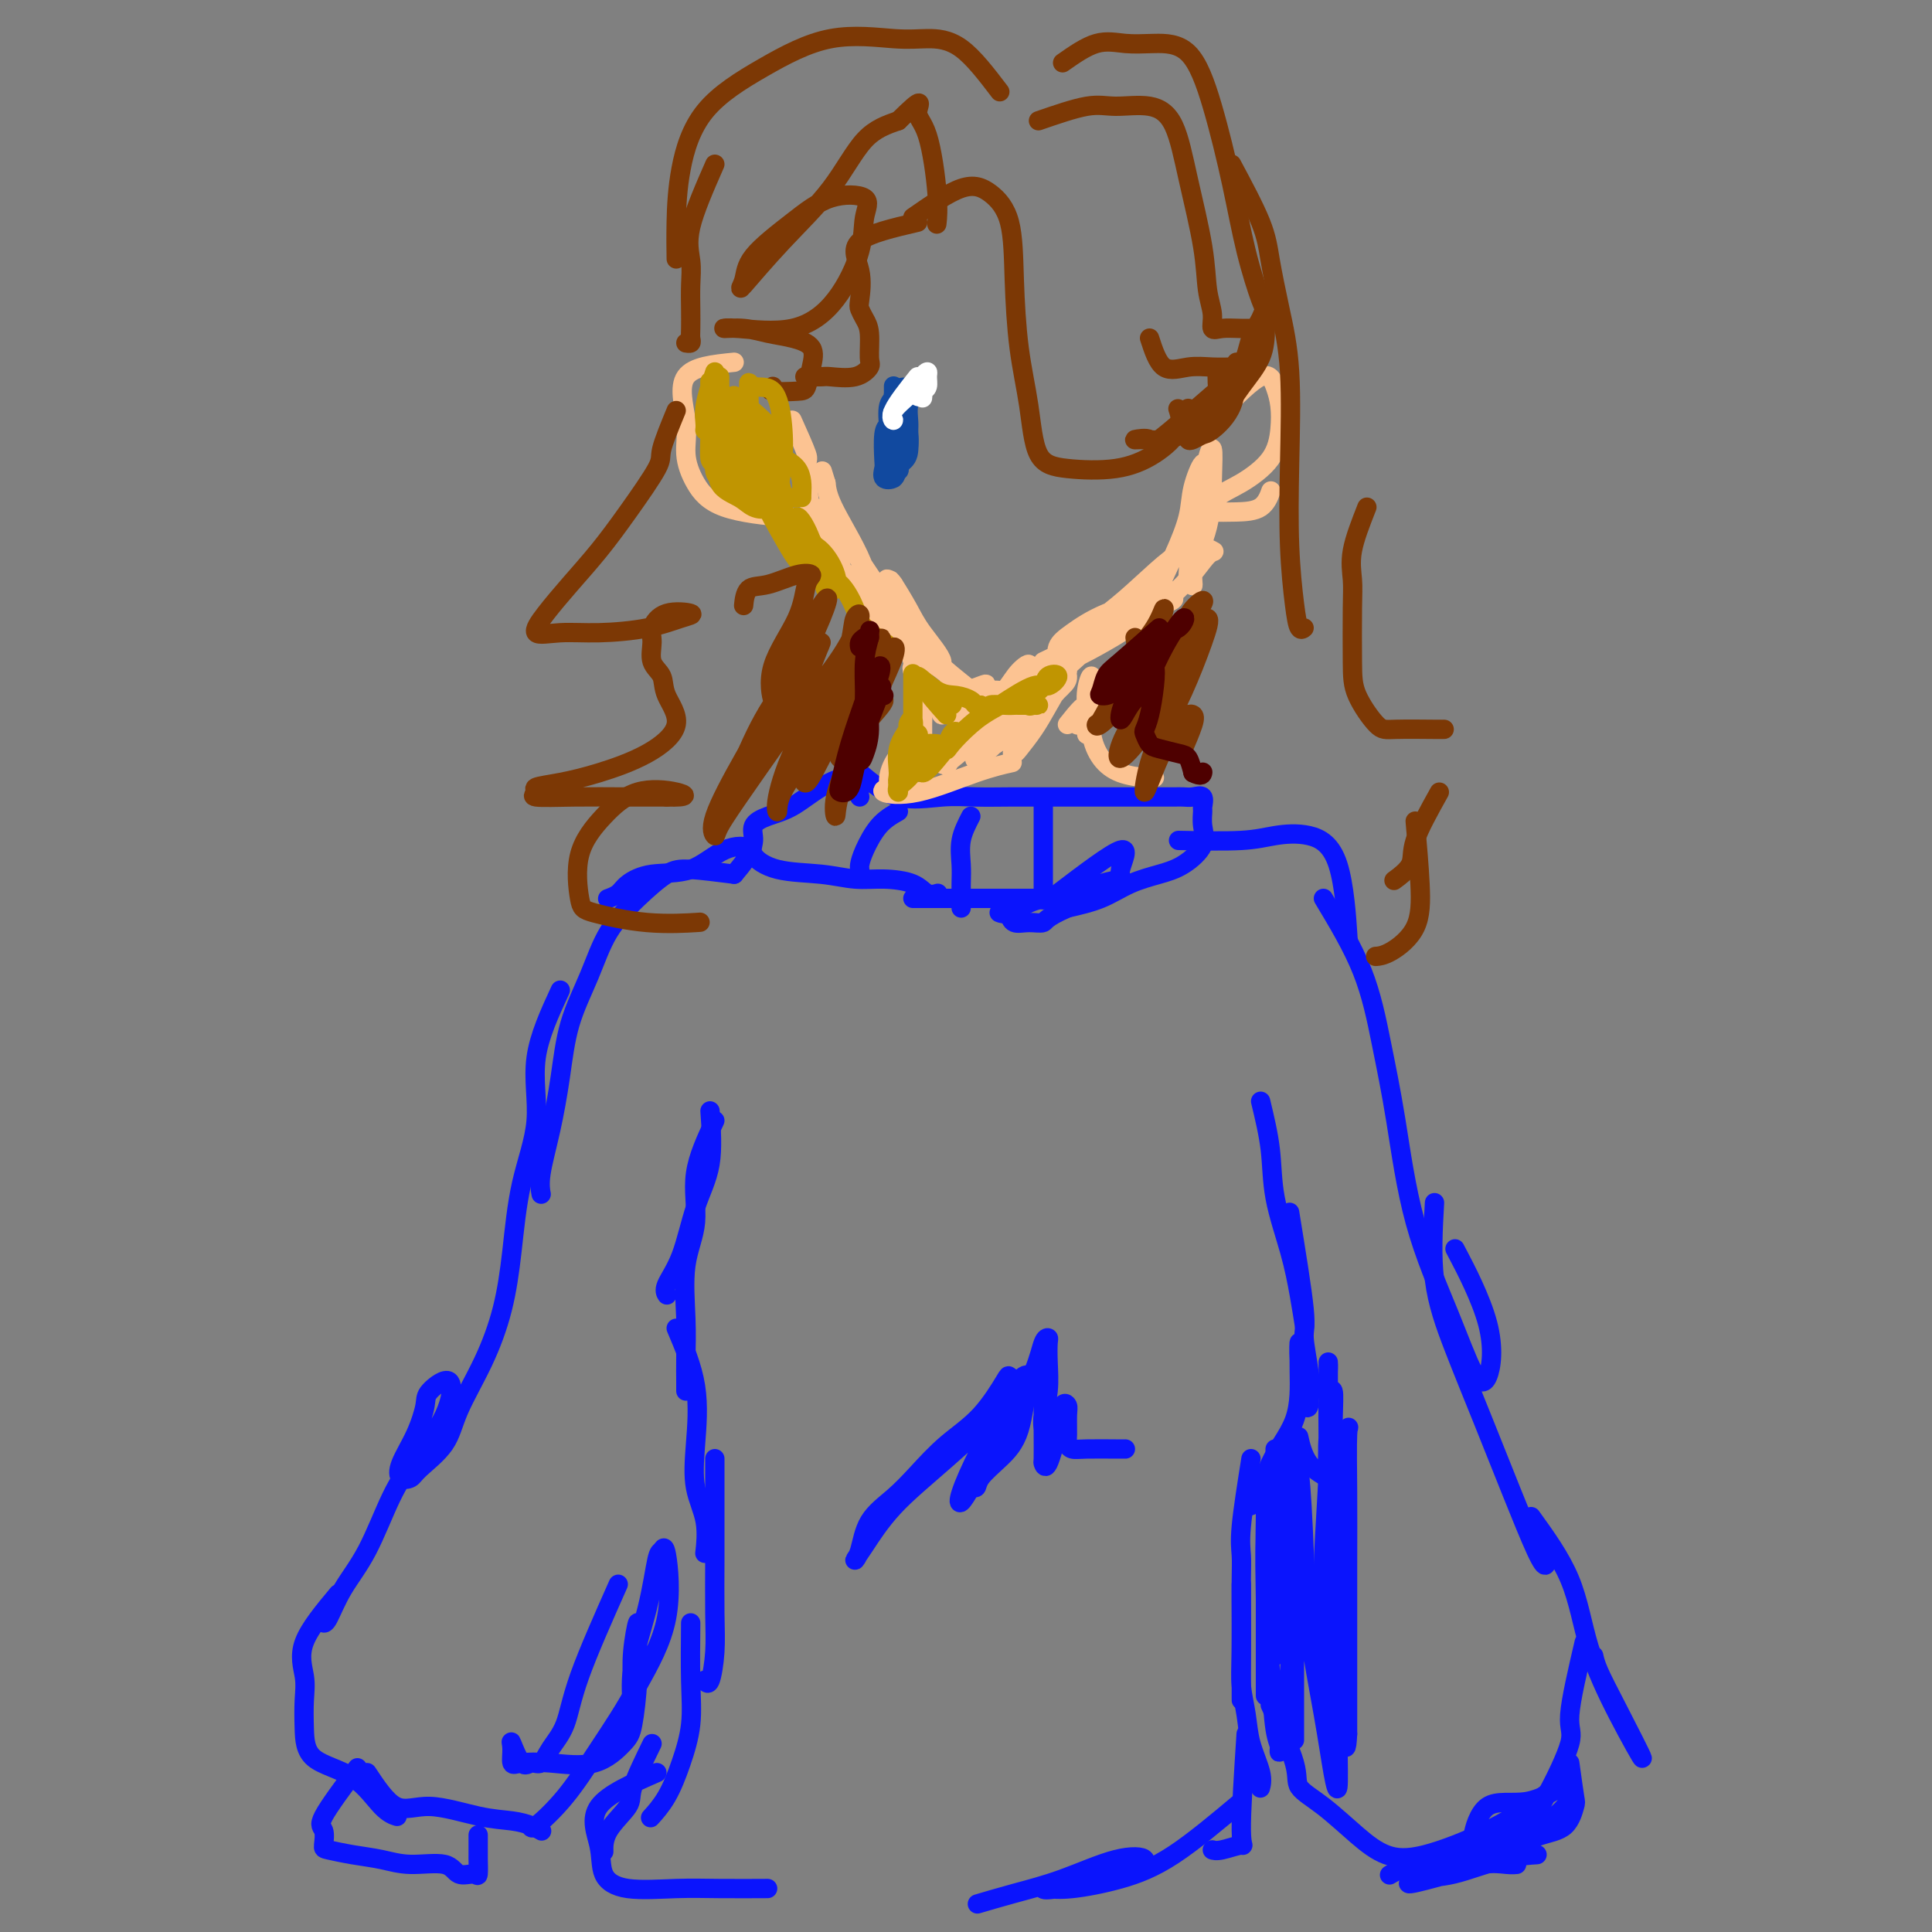 <svg viewBox='0 0 400 400' version='1.1' xmlns='http://www.w3.org/2000/svg' xmlns:xlink='http://www.w3.org/1999/xlink'><rect x="0" y="0" width="400" height="400" fill="#808080" stroke="none"/><g fill='none' stroke='rgb(10,20,253)' stroke-width='4' stroke-linecap='round' stroke-linejoin='round'><path d='M178,165c-0.314,-1.809 -0.628,-3.618 -2,-4c-1.372,-0.382 -3.803,0.663 -6,2c-2.197,1.337 -4.161,2.965 -6,4c-1.839,1.035 -3.553,1.475 -5,2c-1.447,0.525 -2.626,1.134 -3,2c-0.374,0.866 0.058,1.987 0,3c-0.058,1.013 -0.605,1.917 0,3c0.605,1.083 2.360,2.344 5,3c2.640,0.656 6.163,0.705 9,1c2.837,0.295 4.988,0.836 7,1c2.012,0.164 3.884,-0.047 6,0c2.116,0.047 4.474,0.353 6,1c1.526,0.647 2.218,1.636 3,2c0.782,0.364 1.652,0.104 2,0c0.348,-0.104 0.174,-0.052 0,0'/><path d='M178,160c2.528,2.113 5.056,4.226 8,5c2.944,0.774 6.305,0.207 9,0c2.695,-0.207 4.726,-0.056 7,0c2.274,0.056 4.793,0.015 7,0c2.207,-0.015 4.103,-0.004 6,0c1.897,0.004 3.795,0.001 5,0c1.205,-0.001 1.718,-0.000 3,0c1.282,0.000 3.334,0.000 5,0c1.666,-0.000 2.946,-0.000 4,0c1.054,0.000 1.882,0.001 3,0c1.118,-0.001 2.528,-0.002 4,0c1.472,0.002 3.007,0.008 4,0c0.993,-0.008 1.443,-0.029 2,0c0.557,0.029 1.220,0.107 2,0c0.780,-0.107 1.676,-0.399 2,0c0.324,0.399 0.075,1.490 0,2c-0.075,0.510 0.022,0.440 0,1c-0.022,0.560 -0.164,1.749 0,3c0.164,1.251 0.633,2.566 0,4c-0.633,1.434 -2.369,2.989 -4,4c-1.631,1.011 -3.159,1.477 -5,2c-1.841,0.523 -3.996,1.102 -6,2c-2.004,0.898 -3.858,2.114 -6,3c-2.142,0.886 -4.571,1.443 -7,2'/><path d='M221,188c-4.708,2.078 -4.477,2.774 -5,3c-0.523,0.226 -1.800,-0.017 -3,0c-1.200,0.017 -2.322,0.293 -3,0c-0.678,-0.293 -0.913,-1.156 -1,-2c-0.087,-0.844 -0.025,-1.670 0,-2c0.025,-0.330 0.012,-0.165 0,0'/><path d='M186,168c-1.381,0.787 -2.762,1.574 -4,3c-1.238,1.426 -2.332,3.493 -3,5c-0.668,1.507 -0.911,2.456 -1,3c-0.089,0.544 -0.024,0.685 0,1c0.024,0.315 0.007,0.804 0,1c-0.007,0.196 -0.003,0.098 0,0'/><path d='M201,169c-0.845,1.638 -1.691,3.276 -2,5c-0.309,1.724 -0.083,3.534 0,5c0.083,1.466 0.022,2.589 0,4c-0.022,1.411 -0.006,3.111 0,4c0.006,0.889 0.002,0.968 0,1c-0.002,0.032 -0.001,0.016 0,0'/><path d='M216,167c0.000,3.418 0.000,6.836 0,9c0.000,2.164 0.000,3.075 0,4c-0.000,0.925 0.000,1.864 0,3c0.000,1.136 0.000,2.467 0,3c0.000,0.533 0.000,0.266 0,0'/><path d='M219,185c5.522,-4.201 11.045,-8.401 13,-9c1.955,-0.599 0.344,2.404 0,4c-0.344,1.596 0.579,1.786 0,2c-0.579,0.214 -2.660,0.451 -4,1c-1.340,0.549 -1.937,1.408 -3,2c-1.063,0.592 -2.590,0.915 -4,1c-1.410,0.085 -2.704,-0.068 -4,0c-1.296,0.068 -2.595,0.359 -4,1c-1.405,0.641 -2.917,1.634 -4,2c-1.083,0.366 -1.738,0.105 -2,0c-0.262,-0.105 -0.131,-0.052 0,0'/><path d='M189,186c2.087,0.000 4.174,0.000 7,0c2.826,0.000 6.390,0.000 9,0c2.610,0.000 4.267,0.000 6,0c1.733,0.000 3.544,0.000 5,0c1.456,0.000 2.559,0.000 3,0c0.441,0.000 0.221,0.000 0,0'/><path d='M152,181c1.677,-1.997 3.354,-3.993 3,-5c-0.354,-1.007 -2.738,-1.023 -5,0c-2.262,1.023 -4.403,3.087 -7,4c-2.597,0.913 -5.649,0.676 -8,1c-2.351,0.324 -4.001,1.211 -5,2c-0.999,0.789 -1.346,1.482 -2,2c-0.654,0.518 -1.615,0.862 -2,1c-0.385,0.138 -0.192,0.069 0,0'/><path d='M152,181c-3.378,-0.426 -6.755,-0.852 -9,-1c-2.245,-0.148 -3.357,-0.018 -5,1c-1.643,1.018 -3.816,2.925 -6,5c-2.184,2.075 -4.381,4.319 -6,7c-1.619,2.681 -2.662,5.798 -4,9c-1.338,3.202 -2.971,6.487 -4,10c-1.029,3.513 -1.452,7.253 -2,11c-0.548,3.747 -1.219,7.499 -2,11c-0.781,3.501 -1.672,6.750 -2,9c-0.328,2.250 -0.094,3.500 0,4c0.094,0.500 0.047,0.250 0,0'/><path d='M116,205c-2.191,4.747 -4.382,9.493 -5,14c-0.618,4.507 0.335,8.774 0,13c-0.335,4.226 -1.960,8.411 -3,13c-1.040,4.589 -1.497,9.584 -2,14c-0.503,4.416 -1.052,8.254 -2,12c-0.948,3.746 -2.294,7.399 -4,11c-1.706,3.601 -3.770,7.149 -5,10c-1.230,2.851 -1.624,5.006 -3,7c-1.376,1.994 -3.732,3.827 -5,5c-1.268,1.173 -1.446,1.685 -2,2c-0.554,0.315 -1.483,0.434 -2,0c-0.517,-0.434 -0.621,-1.421 0,-3c0.621,-1.579 1.968,-3.749 3,-6c1.032,-2.251 1.750,-4.582 2,-6c0.250,-1.418 0.031,-1.922 1,-3c0.969,-1.078 3.124,-2.731 4,-2c0.876,0.731 0.471,3.845 -1,7c-1.471,3.155 -4.008,6.352 -6,9c-1.992,2.648 -3.437,4.748 -5,8c-1.563,3.252 -3.242,7.656 -5,11c-1.758,3.344 -3.595,5.628 -5,8c-1.405,2.372 -2.378,4.831 -3,6c-0.622,1.169 -0.892,1.048 -1,1c-0.108,-0.048 -0.054,-0.024 0,0'/><path d='M70,330c-2.958,3.548 -5.916,7.097 -7,10c-1.084,2.903 -0.294,5.162 0,7c0.294,1.838 0.091,3.255 0,5c-0.091,1.745 -0.069,3.816 0,6c0.069,2.184 0.187,4.480 2,6c1.813,1.520 5.321,2.263 8,4c2.679,1.737 4.529,4.468 6,6c1.471,1.532 2.563,1.866 3,2c0.437,0.134 0.218,0.067 0,0'/><path d='M76,367c1.997,3.013 3.995,6.025 6,7c2.005,0.975 4.019,-0.089 7,0c2.981,0.089 6.929,1.330 10,2c3.071,0.670 5.267,0.767 7,1c1.733,0.233 3.005,0.601 4,1c0.995,0.399 1.713,0.828 2,1c0.287,0.172 0.144,0.086 0,0'/><path d='M74,366c-2.959,3.971 -5.917,7.943 -7,10c-1.083,2.057 -0.290,2.200 0,3c0.290,0.800 0.076,2.257 0,3c-0.076,0.743 -0.014,0.771 1,1c1.014,0.229 2.980,0.657 5,1c2.020,0.343 4.093,0.599 6,1c1.907,0.401 3.650,0.948 6,1c2.350,0.052 5.309,-0.390 7,0c1.691,0.390 2.113,1.611 3,2c0.887,0.389 2.238,-0.056 3,0c0.762,0.056 0.936,0.613 1,0c0.064,-0.613 0.017,-2.396 0,-3c-0.017,-0.604 -0.005,-0.029 0,-1c0.005,-0.971 0.001,-3.490 0,-4c-0.001,-0.510 -0.000,0.987 0,2c0.000,1.013 0.000,1.542 0,2c-0.000,0.458 -0.000,0.845 0,1c0.000,0.155 0.000,0.077 0,0'/><path d='M147,230c0.273,3.889 0.546,7.778 0,11c-0.546,3.222 -1.912,5.778 -3,9c-1.088,3.222 -1.900,7.111 -3,10c-1.100,2.889 -2.488,4.778 -3,6c-0.512,1.222 -0.146,1.778 0,2c0.146,0.222 0.073,0.111 0,0'/><path d='M148,232c-1.751,3.715 -3.503,7.430 -4,11c-0.497,3.570 0.259,6.994 0,10c-0.259,3.006 -1.534,5.594 -2,9c-0.466,3.406 -0.125,7.631 0,11c0.125,3.369 0.034,5.882 0,8c-0.034,2.118 -0.009,3.839 0,5c0.009,1.161 0.003,1.760 0,2c-0.003,0.240 -0.001,0.120 0,0'/><path d='M140,275c1.674,3.942 3.349,7.884 4,12c0.651,4.116 0.279,8.407 0,12c-0.279,3.593 -0.467,6.489 0,9c0.467,2.511 1.587,4.638 2,7c0.413,2.362 0.118,4.961 0,6c-0.118,1.039 -0.059,0.520 0,0'/><path d='M148,302c0.000,4.839 0.001,9.677 0,12c-0.001,2.323 -0.003,2.130 0,3c0.003,0.870 0.011,2.804 0,6c-0.011,3.196 -0.042,7.655 0,11c0.042,3.345 0.155,5.577 0,8c-0.155,2.423 -0.580,5.037 -1,6c-0.420,0.963 -0.834,0.275 -1,0c-0.166,-0.275 -0.083,-0.138 0,0'/><path d='M143,336c-0.043,4.247 -0.085,8.494 0,12c0.085,3.506 0.299,6.271 0,9c-0.299,2.729 -1.111,5.422 -2,8c-0.889,2.578 -1.855,5.040 -3,7c-1.145,1.960 -2.470,3.417 -3,4c-0.530,0.583 -0.265,0.291 0,0'/><path d='M135,361c-1.691,3.470 -3.381,6.941 -4,9c-0.619,2.059 -0.166,2.707 -1,4c-0.834,1.293 -2.955,3.233 -4,5c-1.045,1.767 -1.013,3.362 -1,4c0.013,0.638 0.006,0.319 0,0'/><path d='M136,367c-5.064,2.210 -10.128,4.420 -12,7c-1.872,2.580 -0.551,5.528 0,8c0.551,2.472 0.331,4.466 1,6c0.669,1.534 2.226,2.607 5,3c2.774,0.393 6.764,0.105 10,0c3.236,-0.105 5.717,-0.028 9,0c3.283,0.028 7.366,0.008 9,0c1.634,-0.008 0.817,-0.004 0,0'/><path d='M261,228c0.809,3.368 1.618,6.735 2,10c0.382,3.265 0.337,6.427 1,10c0.663,3.573 2.033,7.556 3,11c0.967,3.444 1.529,6.350 2,9c0.471,2.650 0.849,5.043 1,6c0.151,0.957 0.076,0.479 0,0'/><path d='M267,251c1.299,7.959 2.597,15.919 3,20c0.403,4.081 -0.091,4.284 0,6c0.091,1.716 0.767,4.946 1,7c0.233,2.054 0.024,2.931 0,4c-0.024,1.069 0.137,2.329 0,3c-0.137,0.671 -0.572,0.753 -1,-1c-0.428,-1.753 -0.850,-5.339 -1,-8c-0.150,-2.661 -0.027,-4.395 0,-4c0.027,0.395 -0.042,2.919 0,6c0.042,3.081 0.196,6.721 -1,10c-1.196,3.279 -3.743,6.199 -5,9c-1.257,2.801 -1.223,5.485 -2,7c-0.777,1.515 -2.365,1.861 -3,2c-0.635,0.139 -0.318,0.069 0,0'/><path d='M259,302c-0.845,5.331 -1.691,10.662 -2,14c-0.309,3.338 -0.083,4.684 0,6c0.083,1.316 0.022,2.604 0,5c-0.022,2.396 -0.006,5.902 0,9c0.006,3.098 0.002,5.789 0,9c-0.002,3.211 -0.000,6.941 0,7c0.000,0.059 0.000,-3.555 0,-5c-0.000,-1.445 -0.000,-0.723 0,0'/><path d='M257,328c0.027,5.269 0.053,10.538 0,14c-0.053,3.462 -0.186,5.117 0,7c0.186,1.883 0.691,3.993 1,6c0.309,2.007 0.423,3.909 1,6c0.577,2.091 1.617,4.371 2,6c0.383,1.629 0.109,2.608 0,3c-0.109,0.392 -0.055,0.196 0,0'/><path d='M258,359c-0.528,8.144 -1.056,16.287 -1,20c0.056,3.713 0.695,2.995 0,3c-0.695,0.005 -2.726,0.732 -4,1c-1.274,0.268 -1.793,0.077 -2,0c-0.207,-0.077 -0.104,-0.038 0,0'/><path d='M257,373c-4.936,4.143 -9.873,8.286 -14,11c-4.127,2.714 -7.446,3.997 -11,5c-3.554,1.003 -7.344,1.724 -10,2c-2.656,0.276 -4.179,0.106 -5,0c-0.821,-0.106 -0.941,-0.147 -1,0c-0.059,0.147 -0.055,0.483 3,0c3.055,-0.483 9.163,-1.784 13,-3c3.837,-1.216 5.402,-2.347 5,-3c-0.402,-0.653 -2.771,-0.830 -6,0c-3.229,0.830 -7.319,2.666 -11,4c-3.681,1.334 -6.953,2.167 -10,3c-3.047,0.833 -5.871,1.667 -7,2c-1.129,0.333 -0.565,0.167 0,0'/><path d='M244,174c4.870,0.094 9.739,0.189 13,0c3.261,-0.189 4.912,-0.661 7,-1c2.088,-0.339 4.611,-0.544 7,0c2.389,0.544 4.643,1.839 6,6c1.357,4.161 1.816,11.189 2,14c0.184,2.811 0.092,1.406 0,0'/><path d='M274,186c2.999,4.991 5.999,9.981 8,15c2.001,5.019 3.004,10.066 4,15c0.996,4.934 1.986,9.757 3,16c1.014,6.243 2.053,13.908 4,21c1.947,7.092 4.801,13.611 7,19c2.199,5.389 3.744,9.648 5,12c1.256,2.352 2.223,2.795 3,1c0.777,-1.795 1.363,-5.829 0,-11c-1.363,-5.171 -4.675,-11.477 -6,-14c-1.325,-2.523 -0.662,-1.261 0,0'/><path d='M297,249c-0.310,5.534 -0.620,11.068 0,16c0.620,4.932 2.170,9.261 4,14c1.830,4.739 3.940,9.889 6,15c2.060,5.111 4.068,10.182 6,15c1.932,4.818 3.786,9.384 5,12c1.214,2.616 1.788,3.281 2,3c0.212,-0.281 0.060,-1.509 0,-2c-0.060,-0.491 -0.030,-0.246 0,0'/><path d='M317,314c3.061,4.243 6.122,8.486 8,13c1.878,4.514 2.574,9.299 4,14c1.426,4.701 3.584,9.319 6,14c2.416,4.681 5.092,9.426 5,9c-0.092,-0.426 -2.953,-6.021 -5,-10c-2.047,-3.979 -3.282,-6.340 -4,-8c-0.718,-1.660 -0.919,-2.617 -1,-3c-0.081,-0.383 -0.040,-0.191 0,0'/><path d='M328,340c-1.385,5.938 -2.770,11.877 -3,15c-0.230,3.123 0.693,3.431 0,6c-0.693,2.569 -3.004,7.398 -5,11c-1.996,3.602 -3.678,5.977 -6,7c-2.322,1.023 -5.283,0.694 -7,1c-1.717,0.306 -2.189,1.246 -2,0c0.189,-1.246 1.040,-4.680 3,-6c1.960,-1.320 5.027,-0.527 8,-1c2.973,-0.473 5.850,-2.212 7,-3c1.150,-0.788 0.574,-0.624 1,0c0.426,0.624 1.854,1.709 0,4c-1.854,2.291 -6.992,5.789 -13,8c-6.008,2.211 -12.887,3.134 -17,4c-4.113,0.866 -5.461,1.676 -6,2c-0.539,0.324 -0.270,0.162 0,0'/><path d='M263,353c2.105,4.586 4.210,9.173 5,12c0.790,2.827 0.266,3.896 1,5c0.734,1.104 2.727,2.243 5,4c2.273,1.757 4.826,4.131 7,6c2.174,1.869 3.970,3.234 6,4c2.030,0.766 4.295,0.934 8,0c3.705,-0.934 8.849,-2.968 13,-5c4.151,-2.032 7.309,-4.060 10,-6c2.691,-1.940 4.917,-3.792 6,-5c1.083,-1.208 1.024,-1.774 1,-2c-0.024,-0.226 -0.012,-0.113 0,0'/><path d='M325,365c0.393,2.841 0.787,5.682 1,7c0.213,1.318 0.246,1.112 0,2c-0.246,0.888 -0.770,2.869 -2,4c-1.230,1.131 -3.166,1.413 -5,2c-1.834,0.587 -3.565,1.478 -5,2c-1.435,0.522 -2.572,0.676 -3,1c-0.428,0.324 -0.147,0.820 0,1c0.147,0.180 0.159,0.045 1,0c0.841,-0.045 2.511,0.001 4,0c1.489,-0.001 2.796,-0.048 2,0c-0.796,0.048 -3.694,0.190 -7,1c-3.306,0.810 -7.020,2.289 -10,3c-2.980,0.711 -5.225,0.653 -7,1c-1.775,0.347 -3.078,1.099 -2,1c1.078,-0.099 4.539,-1.050 8,-2'/><path d='M300,388c2.242,-0.608 4.848,-1.627 7,-2c2.152,-0.373 3.848,-0.100 5,0c1.152,0.100 1.758,0.029 2,0c0.242,-0.029 0.121,-0.014 0,0'/><path d='M264,300c0.001,3.312 0.001,6.623 0,10c-0.001,3.377 -0.004,6.819 0,10c0.004,3.181 0.015,6.101 0,9c-0.015,2.899 -0.057,5.778 0,8c0.057,2.222 0.211,3.786 0,5c-0.211,1.214 -0.789,2.078 -1,0c-0.211,-2.078 -0.056,-7.098 0,-12c0.056,-4.902 0.011,-9.686 0,-14c-0.011,-4.314 0.011,-8.157 0,-10c-0.011,-1.843 -0.056,-1.685 0,-2c0.056,-0.315 0.211,-1.102 0,1c-0.211,2.102 -0.789,7.092 -1,12c-0.211,4.908 -0.057,9.736 0,14c0.057,4.264 0.015,7.966 0,11c-0.015,3.034 -0.004,5.399 0,7c0.004,1.601 0.001,2.437 0,2c-0.001,-0.437 -0.000,-2.148 0,-6c0.000,-3.852 -0.001,-9.845 0,-15c0.001,-5.155 0.003,-9.473 0,-13c-0.003,-3.527 -0.012,-6.263 0,-7c0.012,-0.737 0.046,0.526 0,4c-0.046,3.474 -0.172,9.159 0,15c0.172,5.841 0.642,11.838 1,17c0.358,5.162 0.604,9.488 1,12c0.396,2.512 0.941,3.209 1,4c0.059,0.791 -0.369,1.674 0,-1c0.369,-2.674 1.534,-8.907 2,-15c0.466,-6.093 0.233,-12.047 0,-18'/><path d='M267,328c0.249,-8.196 -0.130,-11.688 0,-16c0.130,-4.312 0.767,-9.446 1,-12c0.233,-2.554 0.062,-2.527 0,-2c-0.062,0.527 -0.017,1.556 0,5c0.017,3.444 0.004,9.303 0,15c-0.004,5.697 -0.001,11.230 0,17c0.001,5.770 0.000,11.775 0,16c-0.000,4.225 -0.000,6.668 0,8c0.000,1.332 0.000,1.552 0,1c-0.000,-0.552 -0.001,-1.876 0,-6c0.001,-4.124 0.003,-11.048 0,-17c-0.003,-5.952 -0.011,-10.934 0,-16c0.011,-5.066 0.043,-10.217 0,-13c-0.043,-2.783 -0.160,-3.197 0,-4c0.160,-0.803 0.596,-1.993 1,1c0.404,2.993 0.778,10.171 1,16c0.222,5.829 0.294,10.311 1,16c0.706,5.689 2.045,12.586 3,18c0.955,5.414 1.524,9.345 2,12c0.476,2.655 0.857,4.032 1,3c0.143,-1.032 0.046,-4.475 0,-10c-0.046,-5.525 -0.040,-13.132 0,-21c0.040,-7.868 0.116,-15.997 0,-23c-0.116,-7.003 -0.423,-12.878 0,-16c0.423,-3.122 1.578,-3.489 2,-4c0.422,-0.511 0.113,-1.165 0,1c-0.113,2.165 -0.030,7.149 0,12c0.030,4.851 0.008,9.568 0,15c-0.008,5.432 -0.002,11.578 0,17c0.002,5.422 0.001,10.121 0,13c-0.001,2.879 -0.000,3.940 0,5'/><path d='M279,359c-0.388,8.064 -1.358,-3.276 -2,-11c-0.642,-7.724 -0.957,-11.832 -1,-18c-0.043,-6.168 0.186,-14.396 0,-21c-0.186,-6.604 -0.786,-11.584 -1,-11c-0.214,0.584 -0.043,6.732 0,13c0.043,6.268 -0.042,12.655 0,18c0.042,5.345 0.211,9.647 0,14c-0.211,4.353 -0.804,8.758 -1,9c-0.196,0.242 0.004,-3.680 0,-9c-0.004,-5.320 -0.211,-12.038 0,-19c0.211,-6.962 0.841,-14.167 1,-20c0.159,-5.833 -0.154,-10.295 0,-13c0.154,-2.705 0.773,-3.653 1,-3c0.227,0.653 0.061,2.908 0,6c-0.061,3.092 -0.016,7.022 0,12c0.016,4.978 0.004,11.003 0,16c-0.004,4.997 -0.001,8.964 0,11c0.001,2.036 0.000,2.139 0,2c-0.000,-0.139 -0.000,-0.522 0,-4c0.000,-3.478 0.000,-10.053 0,-16c-0.000,-5.947 -0.000,-11.267 0,-16c0.000,-4.733 0.000,-8.880 0,-9c-0.000,-0.120 -0.000,3.785 0,8c0.000,4.215 0.000,8.738 0,13c-0.000,4.262 -0.000,8.263 0,12c0.000,3.737 0.000,7.211 0,6c-0.000,-1.211 -0.000,-7.105 0,-13'/><path d='M276,316c0.061,-4.542 0.212,-9.397 0,-14c-0.212,-4.603 -0.789,-8.955 -1,-12c-0.211,-3.045 -0.056,-4.785 0,-6c0.056,-1.215 0.014,-1.906 0,-2c-0.014,-0.094 -0.000,0.407 0,2c0.000,1.593 -0.013,4.277 0,7c0.013,2.723 0.052,5.485 0,8c-0.052,2.515 -0.196,4.782 0,6c0.196,1.218 0.733,1.388 0,1c-0.733,-0.388 -2.736,-1.335 -4,-3c-1.264,-1.665 -1.790,-4.047 -2,-5c-0.210,-0.953 -0.105,-0.476 0,0'/><path d='M128,328c-3.120,7.025 -6.239,14.049 -8,19c-1.761,4.951 -2.162,7.828 -3,10c-0.838,2.172 -2.113,3.638 -3,5c-0.887,1.362 -1.386,2.618 -2,3c-0.614,0.382 -1.342,-0.111 -2,0c-0.658,0.111 -1.245,0.825 -2,0c-0.755,-0.825 -1.680,-3.189 -2,-4c-0.320,-0.811 -0.037,-0.070 0,1c0.037,1.070 -0.173,2.470 0,3c0.173,0.530 0.729,0.191 2,0c1.271,-0.191 3.259,-0.232 6,0c2.741,0.232 6.237,0.738 9,0c2.763,-0.738 4.794,-2.721 6,-4c1.206,-1.279 1.587,-1.853 2,-4c0.413,-2.147 0.857,-5.869 1,-9c0.143,-3.131 -0.013,-5.673 0,-8c0.013,-2.327 0.197,-4.438 0,-4c-0.197,0.438 -0.775,3.424 -1,6c-0.225,2.576 -0.096,4.742 0,7c0.096,2.258 0.158,4.607 0,4c-0.158,-0.607 -0.537,-4.169 0,-8c0.537,-3.831 1.991,-7.931 3,-12c1.009,-4.069 1.574,-8.107 2,-10c0.426,-1.893 0.712,-1.641 1,-2c0.288,-0.359 0.578,-1.327 1,1c0.422,2.327 0.978,7.951 0,13c-0.978,5.049 -3.489,9.525 -6,14'/><path d='M132,349c-2.409,4.601 -5.430,9.103 -8,13c-2.570,3.897 -4.689,7.189 -7,10c-2.311,2.811 -4.815,5.141 -6,6c-1.185,0.859 -1.053,0.245 -1,0c0.053,-0.245 0.026,-0.123 0,0'/><path d='M216,287c-1.132,-0.865 -2.263,-1.730 -3,0c-0.737,1.730 -1.078,6.055 -2,9c-0.922,2.945 -2.423,4.510 -4,6c-1.577,1.490 -3.230,2.904 -4,4c-0.770,1.096 -0.656,1.875 -1,2c-0.344,0.125 -1.144,-0.402 0,-3c1.144,-2.598 4.232,-7.265 6,-11c1.768,-3.735 2.214,-6.537 3,-8c0.786,-1.463 1.910,-1.588 2,-1c0.090,0.588 -0.856,1.889 -4,5c-3.144,3.111 -8.486,8.032 -13,12c-4.514,3.968 -8.201,6.982 -11,10c-2.799,3.018 -4.711,6.041 -6,8c-1.289,1.959 -1.957,2.855 -2,3c-0.043,0.145 0.537,-0.459 1,-2c0.463,-1.541 0.807,-4.019 2,-6c1.193,-1.981 3.234,-3.467 5,-5c1.766,-1.533 3.256,-3.115 5,-5c1.744,-1.885 3.740,-4.073 6,-6c2.260,-1.927 4.783,-3.594 7,-6c2.217,-2.406 4.128,-5.553 5,-7c0.872,-1.447 0.705,-1.195 1,-1c0.295,0.195 1.051,0.331 0,3c-1.051,2.669 -3.911,7.870 -6,12c-2.089,4.130 -3.409,7.189 -4,9c-0.591,1.811 -0.455,2.375 0,2c0.455,-0.375 1.227,-1.687 2,-3'/><path d='M201,308c0.167,1.321 4.083,-6.377 7,-12c2.917,-5.623 4.834,-9.171 6,-12c1.166,-2.829 1.581,-4.940 2,-6c0.419,-1.060 0.840,-1.070 1,-1c0.160,0.070 0.057,0.221 0,1c-0.057,0.779 -0.068,2.186 0,4c0.068,1.814 0.214,4.036 0,6c-0.214,1.964 -0.789,3.671 -1,5c-0.211,1.329 -0.056,2.280 0,3c0.056,0.720 0.015,1.209 0,1c-0.015,-0.209 -0.004,-1.118 0,-3c0.004,-1.882 0.001,-4.739 0,-6c-0.001,-1.261 -0.001,-0.928 0,-1c0.001,-0.072 0.002,-0.549 0,1c-0.002,1.549 -0.008,5.126 0,8c0.008,2.874 0.029,5.046 0,6c-0.029,0.954 -0.109,0.689 0,1c0.109,0.311 0.407,1.198 1,0c0.593,-1.198 1.479,-4.479 2,-7c0.521,-2.521 0.675,-4.280 1,-5c0.325,-0.720 0.821,-0.399 1,0c0.179,0.399 0.040,0.878 0,2c-0.040,1.122 0.020,2.889 0,4c-0.020,1.111 -0.121,1.566 0,2c0.121,0.434 0.463,0.848 1,1c0.537,0.152 1.268,0.041 3,0c1.732,-0.041 4.466,-0.011 6,0c1.534,0.011 1.867,0.003 2,0c0.133,-0.003 0.067,-0.002 0,0'/></g>
<g fill='none' stroke='rgb(252,195,146)' stroke-width='4' stroke-linecap='round' stroke-linejoin='round'><path d='M190,148c0.423,-1.697 0.845,-3.394 1,-3c0.155,0.394 0.041,2.878 0,5c-0.041,2.122 -0.011,3.883 0,5c0.011,1.117 0.003,1.592 0,2c-0.003,0.408 -0.001,0.749 0,1c0.001,0.251 0.000,0.411 0,-1c-0.000,-1.411 0.000,-4.392 0,-7c-0.000,-2.608 -0.000,-4.843 0,-7c0.000,-2.157 0.001,-4.235 0,-4c-0.001,0.235 -0.004,2.784 0,5c0.004,2.216 0.015,4.098 0,6c-0.015,1.902 -0.057,3.824 0,5c0.057,1.176 0.211,1.606 0,2c-0.211,0.394 -0.789,0.751 -1,1c-0.211,0.249 -0.056,0.391 0,-1c0.056,-1.391 0.012,-4.316 0,-6c-0.012,-1.684 0.007,-2.126 0,-3c-0.007,-0.874 -0.040,-2.179 0,-2c0.040,0.179 0.154,1.844 0,4c-0.154,2.156 -0.577,4.805 -1,7c-0.423,2.195 -0.845,3.937 -1,5c-0.155,1.063 -0.044,1.447 0,1c0.044,-0.447 0.022,-1.723 0,-3'/><path d='M188,160c-0.301,2.283 0.447,-2.510 0,-4c-0.447,-1.490 -2.090,0.322 -3,2c-0.910,1.678 -1.089,3.221 -1,4c0.089,0.779 0.445,0.793 0,1c-0.445,0.207 -1.691,0.605 -1,1c0.691,0.395 3.319,0.786 7,0c3.681,-0.786 8.414,-2.750 12,-4c3.586,-1.250 6.025,-1.786 7,-2c0.975,-0.214 0.488,-0.107 0,0'/><path d='M221,150c1.691,-2.128 3.382,-4.256 4,-4c0.618,0.256 0.165,2.894 0,4c-0.165,1.106 -0.040,0.678 0,1c0.040,0.322 -0.003,1.394 0,1c0.003,-0.394 0.053,-2.254 0,-4c-0.053,-1.746 -0.210,-3.379 0,-5c0.210,-1.621 0.788,-3.229 1,-3c0.212,0.229 0.057,2.294 0,4c-0.057,1.706 -0.015,3.054 0,4c0.015,0.946 0.004,1.491 0,2c-0.004,0.509 -0.001,0.983 0,1c0.001,0.017 0.000,-0.424 0,-1c-0.000,-0.576 -0.000,-1.288 0,-2'/><path d='M226,148c-0.076,0.183 -0.265,2.140 0,4c0.265,1.860 0.985,3.623 2,5c1.015,1.377 2.323,2.369 4,3c1.677,0.631 3.721,0.901 5,1c1.279,0.099 1.794,0.028 2,0c0.206,-0.028 0.103,-0.014 0,0'/><path d='M223,150c0.000,0.000 0.100,0.100 0.1,0.1'/><path d='M221,139c-1.436,2.506 -2.871,5.013 -4,7c-1.129,1.987 -1.950,3.456 -3,5c-1.050,1.544 -2.328,3.164 -3,4c-0.672,0.836 -0.738,0.887 -1,1c-0.262,0.113 -0.722,0.290 0,-1c0.722,-1.290 2.624,-4.045 4,-6c1.376,-1.955 2.226,-3.111 3,-4c0.774,-0.889 1.473,-1.511 2,-2c0.527,-0.489 0.883,-0.843 1,-1c0.117,-0.157 -0.005,-0.116 -1,1c-0.995,1.116 -2.861,3.308 -5,5c-2.139,1.692 -4.549,2.883 -6,4c-1.451,1.117 -1.944,2.160 -3,3c-1.056,0.840 -2.675,1.476 -2,1c0.675,-0.476 3.645,-2.064 6,-4c2.355,-1.936 4.096,-4.219 6,-6c1.904,-1.781 3.970,-3.061 5,-4c1.030,-0.939 1.023,-1.538 1,-2c-0.023,-0.462 -0.061,-0.785 -1,0c-0.939,0.785 -2.779,2.680 -5,5c-2.221,2.320 -4.822,5.065 -7,7c-2.178,1.935 -3.933,3.059 -5,4c-1.067,0.941 -1.448,1.697 -1,1c0.448,-0.697 1.724,-2.849 3,-5'/><path d='M205,152c1.216,-1.267 3.255,-2.433 5,-4c1.745,-1.567 3.197,-3.533 4,-5c0.803,-1.467 0.958,-2.435 1,-3c0.042,-0.565 -0.027,-0.729 0,-1c0.027,-0.271 0.151,-0.651 -1,1c-1.151,1.651 -3.577,5.334 -6,8c-2.423,2.666 -4.842,4.316 -7,6c-2.158,1.684 -4.054,3.402 -5,4c-0.946,0.598 -0.942,0.074 -1,0c-0.058,-0.074 -0.176,0.300 1,-1c1.176,-1.300 3.647,-4.275 6,-7c2.353,-2.725 4.587,-5.199 6,-7c1.413,-1.801 2.004,-2.929 3,-4c0.996,-1.071 2.395,-2.085 2,-1c-0.395,1.085 -2.585,4.270 -5,7c-2.415,2.730 -5.054,5.007 -7,7c-1.946,1.993 -3.197,3.704 -4,5c-0.803,1.296 -1.157,2.178 -1,1c0.157,-1.178 0.824,-4.414 2,-7c1.176,-2.586 2.862,-4.520 4,-6c1.138,-1.480 1.727,-2.506 2,-3c0.273,-0.494 0.229,-0.455 -1,0c-1.229,0.455 -3.644,1.326 -5,2c-1.356,0.674 -1.652,1.150 -2,2c-0.348,0.850 -0.748,2.075 -1,2c-0.252,-0.075 -0.358,-1.450 0,-2c0.358,-0.550 1.179,-0.275 2,0'/><path d='M197,146c-0.084,0.437 3.207,-0.471 5,-1c1.793,-0.529 2.089,-0.678 3,-1c0.911,-0.322 2.437,-0.818 2,-1c-0.437,-0.182 -2.837,-0.049 -5,0c-2.163,0.049 -4.090,0.013 -6,0c-1.910,-0.013 -3.804,-0.003 -5,0c-1.196,0.003 -1.694,0.001 -1,0c0.694,-0.001 2.580,0.001 5,0c2.420,-0.001 5.374,-0.004 8,0c2.626,0.004 4.925,0.015 7,0c2.075,-0.015 3.927,-0.056 5,0c1.073,0.056 1.366,0.207 2,0c0.634,-0.207 1.610,-0.774 2,-1c0.390,-0.226 0.195,-0.113 0,0'/><path d='M195,137c-2.756,-3.825 -5.511,-7.651 -7,-9c-1.489,-1.349 -1.711,-0.223 -2,0c-0.289,0.223 -0.643,-0.458 -1,0c-0.357,0.458 -0.716,2.056 1,4c1.716,1.944 5.506,4.233 8,6c2.494,1.767 3.692,3.013 5,4c1.308,0.987 2.726,1.715 2,1c-0.726,-0.715 -3.598,-2.871 -6,-5c-2.402,-2.129 -4.336,-4.230 -6,-6c-1.664,-1.770 -3.059,-3.211 -4,-4c-0.941,-0.789 -1.428,-0.928 -2,-1c-0.572,-0.072 -1.227,-0.077 0,1c1.227,1.077 4.338,3.235 6,5c1.662,1.765 1.874,3.138 3,4c1.126,0.862 3.164,1.212 3,0c-0.164,-1.212 -2.531,-3.987 -4,-6c-1.469,-2.013 -2.039,-3.263 -3,-5c-0.961,-1.737 -2.313,-3.960 -3,-5c-0.687,-1.040 -0.710,-0.897 -1,-1c-0.290,-0.103 -0.847,-0.451 0,1c0.847,1.451 3.099,4.700 4,6c0.901,1.300 0.450,0.650 0,0'/><path d='M185,121c1.684,6.142 3.369,12.284 4,15c0.631,2.716 0.210,2.007 0,2c-0.210,-0.007 -0.209,0.689 0,1c0.209,0.311 0.628,0.238 0,-2c-0.628,-2.238 -2.301,-6.640 -4,-10c-1.699,-3.360 -3.422,-5.678 -5,-8c-1.578,-2.322 -3.011,-4.647 -4,-6c-0.989,-1.353 -1.534,-1.733 -2,-1c-0.466,0.733 -0.853,2.578 0,5c0.853,2.422 2.948,5.421 5,8c2.052,2.579 4.062,4.740 5,6c0.938,1.260 0.803,1.620 1,2c0.197,0.380 0.725,0.778 1,1c0.275,0.222 0.296,0.266 0,-1c-0.296,-1.266 -0.909,-3.842 -2,-6c-1.091,-2.158 -2.659,-3.899 -4,-5c-1.341,-1.101 -2.454,-1.564 -3,-2c-0.546,-0.436 -0.526,-0.845 -1,-1c-0.474,-0.155 -1.443,-0.056 -2,0c-0.557,0.056 -0.701,0.068 0,1c0.701,0.932 2.246,2.784 3,4c0.754,1.216 0.717,1.796 1,2c0.283,0.204 0.885,0.033 1,0c0.115,-0.033 -0.258,0.074 0,-1c0.258,-1.074 1.146,-3.328 0,-7c-1.146,-3.672 -4.328,-8.764 -6,-12c-1.672,-3.236 -1.836,-4.618 -2,-6'/><path d='M171,100c-1.333,-4.333 -0.667,-2.167 0,0'/><path d='M164,87c1.286,2.873 2.572,5.746 3,7c0.428,1.254 -0.003,0.888 0,3c0.003,2.112 0.438,6.701 1,10c0.562,3.299 1.250,5.307 2,8c0.750,2.693 1.562,6.072 2,6c0.438,-0.072 0.503,-3.596 0,-7c-0.503,-3.404 -1.572,-6.687 -2,-8c-0.428,-1.313 -0.214,-0.657 0,0'/><path d='M152,75c-4.236,0.422 -8.472,0.844 -10,3c-1.528,2.156 -0.349,6.046 0,9c0.349,2.954 -0.134,4.974 0,7c0.134,2.026 0.884,4.060 2,6c1.116,1.940 2.598,3.788 6,5c3.402,1.212 8.724,1.788 12,2c3.276,0.212 4.508,0.061 5,0c0.492,-0.061 0.246,-0.030 0,0'/><path d='M216,137c8.143,-3.904 16.285,-7.808 21,-10c4.715,-2.192 6.002,-2.674 6,-3c-0.002,-0.326 -1.293,-0.498 -4,0c-2.707,0.498 -6.831,1.664 -10,3c-3.169,1.336 -5.382,2.840 -7,4c-1.618,1.160 -2.640,1.976 -3,3c-0.360,1.024 -0.059,2.256 0,3c0.059,0.744 -0.124,1.000 2,0c2.124,-1.000 6.556,-3.257 11,-6c4.444,-2.743 8.900,-5.973 12,-9c3.100,-3.027 4.844,-5.853 6,-7c1.156,-1.147 1.724,-0.617 1,-1c-0.724,-0.383 -2.742,-1.681 -6,0c-3.258,1.681 -7.757,6.339 -12,10c-4.243,3.661 -8.229,6.323 -11,9c-2.771,2.677 -4.327,5.367 -5,7c-0.673,1.633 -0.464,2.207 0,2c0.464,-0.207 1.182,-1.195 3,-3c1.818,-1.805 4.736,-4.426 8,-7c3.264,-2.574 6.875,-5.102 9,-7c2.125,-1.898 2.764,-3.165 3,-4c0.236,-0.835 0.067,-1.239 0,-1c-0.067,0.239 -0.034,1.119 0,2'/><path d='M240,122c3.184,-1.900 -0.355,2.348 -2,5c-1.645,2.652 -1.395,3.706 -1,3c0.395,-0.706 0.936,-3.173 2,-6c1.064,-2.827 2.651,-6.016 4,-9c1.349,-2.984 2.460,-5.765 3,-8c0.540,-2.235 0.509,-3.926 1,-6c0.491,-2.074 1.505,-4.533 2,-5c0.495,-0.467 0.472,1.056 0,4c-0.472,2.944 -1.392,7.309 -2,11c-0.608,3.691 -0.902,6.708 -1,8c-0.098,1.292 0.001,0.860 0,1c-0.001,0.140 -0.102,0.853 0,-1c0.102,-1.853 0.406,-6.272 1,-10c0.594,-3.728 1.479,-6.766 2,-9c0.521,-2.234 0.678,-3.662 1,-5c0.322,-1.338 0.809,-2.584 1,-2c0.191,0.584 0.087,2.997 0,6c-0.087,3.003 -0.157,6.595 -1,10c-0.843,3.405 -2.461,6.621 -3,9c-0.539,2.379 -0.001,3.919 0,3c0.001,-0.919 -0.536,-4.298 0,-8c0.536,-3.702 2.144,-7.727 3,-10c0.856,-2.273 0.959,-2.792 1,-3c0.041,-0.208 0.021,-0.104 0,0'/><path d='M253,85c3.070,-3.094 6.140,-6.188 8,-7c1.860,-0.812 2.508,0.657 3,2c0.492,1.343 0.826,2.561 1,4c0.174,1.439 0.188,3.101 0,5c-0.188,1.899 -0.577,4.036 -2,6c-1.423,1.964 -3.880,3.756 -6,5c-2.120,1.244 -3.902,1.941 -5,3c-1.098,1.059 -1.511,2.479 -2,3c-0.489,0.521 -1.056,0.143 -1,0c0.056,-0.143 0.733,-0.049 2,0c1.267,0.049 3.123,0.054 5,0c1.877,-0.054 3.775,-0.169 5,-1c1.225,-0.831 1.779,-2.380 2,-3c0.221,-0.620 0.111,-0.310 0,0'/></g>
<g fill='none' stroke='rgb(124,56,5)' stroke-width='4' stroke-linecap='round' stroke-linejoin='round'><path d='M189,45c3.661,-2.540 7.323,-5.079 10,-6c2.677,-0.921 4.370,-0.222 6,1c1.630,1.222 3.197,2.968 4,6c0.803,3.032 0.842,7.352 1,12c0.158,4.648 0.434,9.626 1,14c0.566,4.374 1.423,8.146 2,12c0.577,3.854 0.874,7.792 2,10c1.126,2.208 3.083,2.686 6,3c2.917,0.314 6.796,0.465 10,0c3.204,-0.465 5.735,-1.547 8,-3c2.265,-1.453 4.264,-3.276 5,-5c0.736,-1.724 0.210,-3.350 0,-4c-0.210,-0.650 -0.105,-0.325 0,0'/><path d='M215,25c3.724,-1.283 7.447,-2.567 10,-3c2.553,-0.433 3.934,-0.016 6,0c2.066,0.016 4.815,-0.370 7,0c2.185,0.370 3.805,1.494 5,4c1.195,2.506 1.965,6.392 3,11c1.035,4.608 2.334,9.939 3,14c0.666,4.061 0.697,6.854 1,9c0.303,2.146 0.877,3.647 1,5c0.123,1.353 -0.205,2.559 0,3c0.205,0.441 0.941,0.118 2,0c1.059,-0.118 2.439,-0.032 4,0c1.561,0.032 3.303,0.009 4,0c0.697,-0.009 0.348,-0.005 0,0'/><path d='M253,80c-5.369,4.650 -10.739,9.300 -13,11c-2.261,1.700 -1.414,0.451 -2,0c-0.586,-0.451 -2.604,-0.104 -3,0c-0.396,0.104 0.829,-0.036 2,0c1.171,0.036 2.290,0.248 4,0c1.710,-0.248 4.013,-0.957 6,-2c1.987,-1.043 3.657,-2.421 5,-4c1.343,-1.579 2.360,-3.358 3,-5c0.640,-1.642 0.904,-3.147 1,-4c0.096,-0.853 0.024,-1.052 0,-1c-0.024,0.052 0.001,0.357 0,2c-0.001,1.643 -0.028,4.623 -1,7c-0.972,2.377 -2.887,4.150 -4,5c-1.113,0.850 -1.423,0.777 -2,1c-0.577,0.223 -1.423,0.742 -2,1c-0.577,0.258 -0.887,0.255 -1,0c-0.113,-0.255 -0.031,-0.761 0,-2c0.031,-1.239 0.009,-3.211 0,-4c-0.009,-0.789 -0.004,-0.394 0,0'/><path d='M238,70c0.823,2.536 1.646,5.072 3,6c1.354,0.928 3.238,0.249 5,0c1.762,-0.249 3.400,-0.067 5,0c1.600,0.067 3.162,0.018 4,0c0.838,-0.018 0.954,-0.005 1,0c0.046,0.005 0.023,0.003 0,0'/><path d='M252,78c0.016,1.679 0.032,3.357 1,3c0.968,-0.357 2.886,-2.751 4,-5c1.114,-2.249 1.422,-4.354 2,-6c0.578,-1.646 1.425,-2.833 2,-4c0.575,-1.167 0.879,-2.314 1,-2c0.121,0.314 0.060,2.088 0,4c-0.060,1.912 -0.118,3.963 -1,6c-0.882,2.037 -2.587,4.062 -4,6c-1.413,1.938 -2.534,3.791 -4,5c-1.466,1.209 -3.276,1.774 -4,2c-0.724,0.226 -0.362,0.113 0,0'/><path d='M220,13c2.413,-1.690 4.826,-3.381 7,-4c2.174,-0.619 4.108,-0.167 6,0c1.892,0.167 3.741,0.048 6,0c2.259,-0.048 4.927,-0.027 7,2c2.073,2.027 3.550,6.060 5,11c1.450,4.940 2.872,10.788 4,16c1.128,5.212 1.962,9.789 3,14c1.038,4.211 2.279,8.057 3,10c0.721,1.943 0.920,1.984 1,2c0.080,0.016 0.040,0.008 0,0'/><path d='M255,34c2.354,4.397 4.708,8.793 6,12c1.292,3.207 1.522,5.223 2,8c0.478,2.777 1.203,6.314 2,10c0.797,3.686 1.666,7.521 2,13c0.334,5.479 0.132,12.603 0,19c-0.132,6.397 -0.193,12.068 0,17c0.193,4.932 0.639,9.126 1,12c0.361,2.874 0.636,4.428 1,5c0.364,0.572 0.818,0.164 1,0c0.182,-0.164 0.091,-0.082 0,0'/><path d='M283,105c-1.268,3.229 -2.536,6.458 -3,9c-0.464,2.542 -0.125,4.398 0,6c0.125,1.602 0.037,2.951 0,6c-0.037,3.049 -0.024,7.798 0,11c0.024,3.202 0.059,4.858 1,7c0.941,2.142 2.788,4.770 4,6c1.212,1.230 1.789,1.062 4,1c2.211,-0.062 6.057,-0.017 8,0c1.943,0.017 1.984,0.005 2,0c0.016,-0.005 0.008,-0.002 0,0'/><path d='M298,164c-2.089,3.750 -4.179,7.500 -5,10c-0.821,2.500 -0.375,3.750 -1,5c-0.625,1.250 -2.321,2.500 -3,3c-0.679,0.500 -0.339,0.250 0,0'/><path d='M293,170c0.408,4.619 0.817,9.238 1,13c0.183,3.762 0.142,6.668 -1,9c-1.142,2.332 -3.384,4.089 -5,5c-1.616,0.911 -2.604,0.974 -3,1c-0.396,0.026 -0.198,0.013 0,0'/><path d='M207,19c-2.719,-3.568 -5.439,-7.136 -8,-9c-2.561,-1.864 -4.964,-2.024 -7,-2c-2.036,0.024 -3.705,0.231 -7,0c-3.295,-0.231 -8.218,-0.900 -13,0c-4.782,0.900 -9.425,3.370 -14,6c-4.575,2.630 -9.082,5.420 -12,9c-2.918,3.580 -4.246,7.949 -5,12c-0.754,4.051 -0.934,7.783 -1,11c-0.066,3.217 -0.019,5.919 0,7c0.019,1.081 0.009,0.540 0,0'/><path d='M148,34c-2.113,4.820 -4.226,9.641 -5,13c-0.774,3.359 -0.208,5.257 0,7c0.208,1.743 0.057,3.332 0,5c-0.057,1.668 -0.019,3.414 0,5c0.019,1.586 0.019,3.014 0,4c-0.019,0.986 -0.057,1.532 0,2c0.057,0.468 0.208,0.857 0,1c-0.208,0.143 -0.774,0.041 -1,0c-0.226,-0.041 -0.113,-0.020 0,0'/><path d='M140,85c-1.299,3.149 -2.597,6.297 -3,8c-0.403,1.703 0.090,1.960 -1,4c-1.090,2.040 -3.763,5.865 -6,9c-2.237,3.135 -4.036,5.582 -6,8c-1.964,2.418 -4.092,4.806 -6,7c-1.908,2.194 -3.598,4.194 -5,6c-1.402,1.806 -2.518,3.420 -2,4c0.518,0.580 2.669,0.128 5,0c2.331,-0.128 4.844,0.068 8,0c3.156,-0.068 6.957,-0.401 10,-1c3.043,-0.599 5.327,-1.463 7,-2c1.673,-0.537 2.733,-0.748 2,-1c-0.733,-0.252 -3.261,-0.546 -5,0c-1.739,0.546 -2.690,1.932 -3,3c-0.310,1.068 0.019,1.816 0,3c-0.019,1.184 -0.387,2.802 0,4c0.387,1.198 1.530,1.977 2,3c0.470,1.023 0.266,2.291 1,4c0.734,1.709 2.405,3.858 2,6c-0.405,2.142 -2.888,4.275 -6,6c-3.112,1.725 -6.854,3.040 -10,4c-3.146,0.960 -5.697,1.564 -8,2c-2.303,0.436 -4.358,0.705 -5,1c-0.642,0.295 0.128,0.615 0,1c-0.128,0.385 -1.153,0.835 0,1c1.153,0.165 4.484,0.044 8,0c3.516,-0.044 7.216,-0.012 10,0c2.784,0.012 4.653,0.003 6,0c1.347,-0.003 2.174,-0.002 3,0'/><path d='M138,165c5.023,0.139 4.081,-0.513 2,-1c-2.081,-0.487 -5.301,-0.808 -8,0c-2.699,0.808 -4.878,2.746 -7,5c-2.122,2.254 -4.189,4.825 -5,8c-0.811,3.175 -0.366,6.956 0,9c0.366,2.044 0.655,2.352 3,3c2.345,0.648 6.747,1.636 11,2c4.253,0.364 8.358,0.104 10,0c1.642,-0.104 0.821,-0.052 0,0'/><path d='M190,46c-5.070,1.180 -10.140,2.360 -12,4c-1.860,1.640 -0.508,3.738 0,6c0.508,2.262 0.174,4.686 0,6c-0.174,1.314 -0.189,1.517 0,2c0.189,0.483 0.580,1.247 1,2c0.420,0.753 0.869,1.494 1,3c0.131,1.506 -0.057,3.777 0,5c0.057,1.223 0.358,1.400 0,2c-0.358,0.600 -1.375,1.625 -3,2c-1.625,0.375 -3.858,0.101 -5,0c-1.142,-0.101 -1.192,-0.027 -2,0c-0.808,0.027 -2.374,0.008 -3,0c-0.626,-0.008 -0.313,-0.004 0,0'/><path d='M160,80c-0.512,0.417 -1.024,0.834 0,1c1.024,0.166 3.584,0.080 5,0c1.416,-0.080 1.689,-0.154 2,-1c0.311,-0.846 0.661,-2.465 1,-4c0.339,-1.535 0.667,-2.985 0,-4c-0.667,-1.015 -2.330,-1.593 -4,-2c-1.670,-0.407 -3.346,-0.641 -5,-1c-1.654,-0.359 -3.287,-0.842 -5,-1c-1.713,-0.158 -3.506,0.011 -4,0c-0.494,-0.011 0.311,-0.200 3,0c2.689,0.200 7.262,0.789 11,0c3.738,-0.789 6.642,-2.957 9,-6c2.358,-3.043 4.172,-6.960 5,-10c0.828,-3.040 0.670,-5.203 1,-7c0.330,-1.797 1.148,-3.230 0,-4c-1.148,-0.770 -4.261,-0.879 -7,0c-2.739,0.879 -5.105,2.746 -8,5c-2.895,2.254 -6.320,4.894 -8,7c-1.680,2.106 -1.614,3.676 -2,5c-0.386,1.324 -1.225,2.402 0,1c1.225,-1.402 4.514,-5.283 8,-9c3.486,-3.717 7.169,-7.270 10,-11c2.831,-3.730 4.809,-7.637 7,-10c2.191,-2.363 4.596,-3.181 7,-4'/><path d='M186,25c5.768,-5.692 4.186,-3.423 4,-2c-0.186,1.423 1.022,2.000 2,5c0.978,3.000 1.725,8.423 2,12c0.275,3.577 0.079,5.308 0,6c-0.079,0.692 -0.039,0.346 0,0'/></g>
<g fill='none' stroke='rgb(17,73,159)' stroke-width='4' stroke-linecap='round' stroke-linejoin='round'><path d='M184,85c0.843,5.306 1.686,10.613 2,12c0.314,1.387 0.098,-1.145 0,-3c-0.098,-1.855 -0.079,-3.034 0,-4c0.079,-0.966 0.217,-1.720 0,-2c-0.217,-0.280 -0.790,-0.085 -1,0c-0.210,0.085 -0.056,0.062 0,1c0.056,0.938 0.015,2.839 0,4c-0.015,1.161 -0.004,1.582 0,2c0.004,0.418 0.001,0.834 0,1c-0.001,0.166 -0.000,0.081 0,-1c0.000,-1.081 0.000,-3.160 0,-5c-0.000,-1.840 -0.000,-3.442 0,-5c0.000,-1.558 0.000,-3.073 0,-4c-0.000,-0.927 -0.000,-1.265 0,-1c0.000,0.265 0.000,1.132 0,2'/><path d='M185,82c-0.155,-1.007 -0.041,3.976 0,7c0.041,3.024 0.011,4.091 0,5c-0.011,0.909 -0.003,1.661 0,2c0.003,0.339 0.002,0.266 0,1c-0.002,0.734 -0.003,2.277 0,2c0.003,-0.277 0.011,-2.373 0,-4c-0.011,-1.627 -0.042,-2.787 0,-4c0.042,-1.213 0.155,-2.481 0,-3c-0.155,-0.519 -0.579,-0.290 -1,0c-0.421,0.290 -0.838,0.639 -1,2c-0.162,1.361 -0.070,3.733 0,5c0.070,1.267 0.117,1.428 0,2c-0.117,0.572 -0.399,1.553 0,2c0.399,0.447 1.480,0.359 2,0c0.520,-0.359 0.481,-0.989 1,-2c0.519,-1.011 1.598,-2.401 2,-4c0.402,-1.599 0.128,-3.405 0,-5c-0.128,-1.595 -0.111,-2.977 0,-4c0.111,-1.023 0.317,-1.686 0,-2c-0.317,-0.314 -1.157,-0.277 -2,0c-0.843,0.277 -1.691,0.796 -2,2c-0.309,1.204 -0.080,3.094 0,5c0.080,1.906 0.011,3.828 0,5c-0.011,1.172 0.036,1.595 0,2c-0.036,0.405 -0.153,0.791 0,1c0.153,0.209 0.577,0.242 1,0c0.423,-0.242 0.845,-0.757 1,-2c0.155,-1.243 0.044,-3.212 0,-5c-0.044,-1.788 -0.022,-3.394 0,-5'/><path d='M186,85c0.370,-2.292 0.295,-2.022 0,-2c-0.295,0.022 -0.809,-0.203 -1,1c-0.191,1.203 -0.057,3.835 0,6c0.057,2.165 0.039,3.865 0,5c-0.039,1.135 -0.100,1.706 0,2c0.100,0.294 0.360,0.312 1,-1c0.640,-1.312 1.661,-3.954 2,-6c0.339,-2.046 -0.004,-3.497 0,-5c0.004,-1.503 0.355,-3.058 0,-4c-0.355,-0.942 -1.417,-1.272 -2,0c-0.583,1.272 -0.687,4.146 -1,6c-0.313,1.854 -0.837,2.689 -1,4c-0.163,1.311 0.033,3.097 0,4c-0.033,0.903 -0.297,0.922 0,1c0.297,0.078 1.153,0.213 2,0c0.847,-0.213 1.685,-0.776 2,-2c0.315,-1.224 0.109,-3.110 0,-5c-0.109,-1.890 -0.120,-3.782 0,-5c0.120,-1.218 0.372,-1.760 0,-2c-0.372,-0.240 -1.368,-0.176 -2,0c-0.632,0.176 -0.901,0.466 -1,2c-0.099,1.534 -0.026,4.313 0,6c0.026,1.687 0.007,2.284 0,3c-0.007,0.716 -0.002,1.553 0,1c0.002,-0.553 0.001,-2.495 0,-4c-0.001,-1.505 -0.000,-2.573 0,-3c0.000,-0.427 0.000,-0.214 0,0'/></g>
<g fill='none' stroke='rgb(255,255,255)' stroke-width='4' stroke-linecap='round' stroke-linejoin='round'><path d='M190,78c-2.142,2.698 -4.284,5.396 -5,7c-0.716,1.604 -0.006,2.114 0,2c0.006,-0.114 -0.692,-0.852 0,-2c0.692,-1.148 2.775,-2.707 4,-4c1.225,-1.293 1.594,-2.319 2,-3c0.406,-0.681 0.851,-1.016 1,-1c0.149,0.016 0.004,0.383 0,1c-0.004,0.617 0.133,1.485 0,2c-0.133,0.515 -0.536,0.677 -1,1c-0.464,0.323 -0.990,0.807 -1,1c-0.010,0.193 0.495,0.097 1,0'/><path d='M191,82c0.000,0.667 0.000,0.333 0,0'/></g>
<g fill='none' stroke='rgb(192,149,1)' stroke-width='4' stroke-linecap='round' stroke-linejoin='round'><path d='M196,148c-1.973,-2.206 -3.945,-4.412 -4,-5c-0.055,-0.588 1.809,0.441 3,1c1.191,0.559 1.710,0.647 2,1c0.290,0.353 0.352,0.970 0,1c-0.352,0.030 -1.119,-0.529 -2,-1c-0.881,-0.471 -1.875,-0.856 -3,-2c-1.125,-1.144 -2.379,-3.049 -2,-3c0.379,0.049 2.392,2.052 4,3c1.608,0.948 2.813,0.842 4,1c1.187,0.158 2.358,0.581 3,1c0.642,0.419 0.755,0.834 1,1c0.245,0.166 0.623,0.083 1,0'/><path d='M203,146c2.312,0.928 1.593,0.249 2,0c0.407,-0.249 1.940,-0.067 3,0c1.060,0.067 1.648,0.018 2,0c0.352,-0.018 0.470,-0.005 1,0c0.530,0.005 1.472,0.003 2,0c0.528,-0.003 0.641,-0.007 1,0c0.359,0.007 0.965,0.024 1,0c0.035,-0.024 -0.501,-0.090 -1,0c-0.499,0.090 -0.962,0.337 -1,0c-0.038,-0.337 0.348,-1.259 1,-2c0.652,-0.741 1.570,-1.301 2,-2c0.430,-0.699 0.372,-1.535 1,-2c0.628,-0.465 1.941,-0.558 2,0c0.059,0.558 -1.138,1.765 -2,2c-0.862,0.235 -1.389,-0.504 -3,0c-1.611,0.504 -4.305,2.252 -7,4'/><path d='M207,146c-2.991,1.620 -4.470,2.670 -6,4c-1.530,1.330 -3.111,2.941 -4,4c-0.889,1.059 -1.087,1.567 -1,1c0.087,-0.567 0.457,-2.207 1,-3c0.543,-0.793 1.257,-0.738 1,0c-0.257,0.738 -1.486,2.159 -3,4c-1.514,1.841 -3.315,4.100 -4,4c-0.685,-0.100 -0.255,-2.561 0,-4c0.255,-1.439 0.334,-1.858 1,-2c0.666,-0.142 1.920,-0.009 2,0c0.080,0.009 -1.014,-0.105 -2,1c-0.986,1.105 -1.865,3.431 -3,5c-1.135,1.569 -2.526,2.382 -3,3c-0.474,0.618 -0.033,1.043 0,1c0.033,-0.043 -0.344,-0.553 0,-2c0.344,-1.447 1.410,-3.833 2,-5c0.590,-1.167 0.705,-1.117 1,-2c0.295,-0.883 0.772,-2.699 1,-3c0.228,-0.301 0.208,0.914 0,2c-0.208,1.086 -0.604,2.043 -1,3'/><path d='M189,157c-0.257,1.604 -0.401,3.112 -1,4c-0.599,0.888 -1.654,1.154 -2,1c-0.346,-0.154 0.016,-0.728 0,-2c-0.016,-1.272 -0.411,-3.242 0,-5c0.411,-1.758 1.627,-3.305 2,-4c0.373,-0.695 -0.096,-0.537 0,-1c0.096,-0.463 0.758,-1.546 1,-1c0.242,0.546 0.065,2.720 0,3c-0.065,0.280 -0.017,-1.334 0,-2c0.017,-0.666 0.005,-0.385 0,-1c-0.005,-0.615 -0.001,-2.127 0,-4c0.001,-1.873 0.000,-4.107 0,-5c-0.000,-0.893 -0.000,-0.447 0,0'/><path d='M148,77c-0.853,2.562 -1.707,5.124 -2,7c-0.293,1.876 -0.026,3.067 0,4c0.026,0.933 -0.189,1.607 0,1c0.189,-0.607 0.783,-2.495 1,-4c0.217,-1.505 0.057,-2.627 0,-4c-0.057,-1.373 -0.013,-2.996 0,-3c0.013,-0.004 -0.007,1.610 0,4c0.007,2.390 0.040,5.555 0,8c-0.040,2.445 -0.154,4.171 0,5c0.154,0.829 0.577,0.762 1,1c0.423,0.238 0.845,0.783 1,0c0.155,-0.783 0.041,-2.893 0,-5c-0.041,-2.107 -0.010,-4.211 0,-7c0.010,-2.789 -0.001,-6.264 0,-6c0.001,0.264 0.013,4.267 0,7c-0.013,2.733 -0.053,4.197 0,6c0.053,1.803 0.198,3.946 1,5c0.802,1.054 2.259,1.020 4,1c1.741,-0.020 3.765,-0.027 5,0c1.235,0.027 1.680,0.087 2,-1c0.320,-1.087 0.514,-3.322 0,-5c-0.514,-1.678 -1.736,-2.800 -3,-4c-1.264,-1.200 -2.571,-2.477 -4,-3c-1.429,-0.523 -2.980,-0.292 -4,0c-1.020,0.292 -1.510,0.646 -2,1'/><path d='M148,85c-1.548,0.790 -0.420,3.766 0,6c0.420,2.234 0.130,3.727 0,5c-0.130,1.273 -0.100,2.327 1,3c1.100,0.673 3.271,0.966 5,1c1.729,0.034 3.016,-0.191 4,0c0.984,0.191 1.665,0.797 2,0c0.335,-0.797 0.324,-2.998 0,-5c-0.324,-2.002 -0.962,-3.805 -2,-5c-1.038,-1.195 -2.478,-1.782 -4,-2c-1.522,-0.218 -3.127,-0.067 -4,0c-0.873,0.067 -1.014,0.049 -1,1c0.014,0.951 0.182,2.870 0,5c-0.182,2.130 -0.715,4.470 0,6c0.715,1.530 2.680,2.248 4,3c1.320,0.752 1.997,1.536 3,2c1.003,0.464 2.333,0.608 3,0c0.667,-0.608 0.672,-1.966 1,-4c0.328,-2.034 0.978,-4.743 0,-7c-0.978,-2.257 -3.584,-4.061 -5,-6c-1.416,-1.939 -1.643,-4.012 -2,-5c-0.357,-0.988 -0.844,-0.891 -1,-1c-0.156,-0.109 0.017,-0.425 0,1c-0.017,1.425 -0.226,4.591 0,7c0.226,2.409 0.885,4.062 2,6c1.115,1.938 2.684,4.163 4,6c1.316,1.837 2.379,3.287 3,4c0.621,0.713 0.799,0.688 1,0c0.201,-0.688 0.425,-2.040 0,-4c-0.425,-1.960 -1.499,-4.528 -3,-7c-1.501,-2.472 -3.429,-4.849 -5,-7c-1.571,-2.151 -2.786,-4.075 -4,-6'/><path d='M150,82c-1.628,-2.189 -1.199,-1.161 -1,-1c0.199,0.161 0.169,-0.547 0,1c-0.169,1.547 -0.477,5.347 0,8c0.477,2.653 1.739,4.159 3,6c1.261,1.841 2.521,4.019 4,5c1.479,0.981 3.177,0.766 4,1c0.823,0.234 0.771,0.916 1,0c0.229,-0.916 0.741,-3.430 1,-6c0.259,-2.570 0.267,-5.196 0,-8c-0.267,-2.804 -0.807,-5.786 -2,-7c-1.193,-1.214 -3.038,-0.661 -4,-1c-0.962,-0.339 -1.043,-1.569 -1,0c0.043,1.569 0.208,5.937 0,9c-0.208,3.063 -0.788,4.821 0,7c0.788,2.179 2.944,4.778 5,6c2.056,1.222 4.012,1.067 5,1c0.988,-0.067 1.009,-0.046 1,0c-0.009,0.046 -0.048,0.117 0,-1c0.048,-1.117 0.184,-3.422 -1,-5c-1.184,-1.578 -3.686,-2.427 -5,-3c-1.314,-0.573 -1.440,-0.868 -2,-1c-0.560,-0.132 -1.554,-0.099 -2,0c-0.446,0.099 -0.344,0.266 0,2c0.344,1.734 0.929,5.035 2,8c1.071,2.965 2.629,5.593 4,8c1.371,2.407 2.555,4.592 4,6c1.445,1.408 3.150,2.037 4,3c0.850,0.963 0.844,2.259 1,2c0.156,-0.259 0.473,-2.074 0,-4c-0.473,-1.926 -1.737,-3.963 -3,-6'/><path d='M168,112c-0.952,-2.584 -2.333,-5.044 -3,-5c-0.667,0.044 -0.620,2.592 0,4c0.620,1.408 1.814,1.677 3,3c1.186,1.323 2.363,3.701 3,5c0.637,1.299 0.735,1.521 1,2c0.265,0.479 0.696,1.217 1,1c0.304,-0.217 0.482,-1.389 0,-3c-0.482,-1.611 -1.625,-3.659 -3,-5c-1.375,-1.341 -2.981,-1.973 -3,-1c-0.019,0.973 1.551,3.550 3,5c1.449,1.450 2.778,1.773 4,3c1.222,1.227 2.338,3.360 3,5c0.662,1.640 0.871,2.788 2,4c1.129,1.212 3.180,2.489 4,3c0.820,0.511 0.410,0.255 0,0'/></g>
<g fill='none' stroke='rgb(124,56,5)' stroke-width='4' stroke-linecap='round' stroke-linejoin='round'><path d='M179,151c-2.018,4.859 -4.036,9.717 -5,13c-0.964,3.283 -0.875,4.989 -1,5c-0.125,0.011 -0.464,-1.675 0,-4c0.464,-2.325 1.732,-5.289 3,-8c1.268,-2.711 2.536,-5.167 3,-7c0.464,-1.833 0.125,-3.041 1,-4c0.875,-0.959 2.963,-1.668 3,-1c0.037,0.668 -1.976,2.713 -3,4c-1.024,1.287 -1.060,1.818 -1,3c0.060,1.182 0.215,3.016 0,2c-0.215,-1.016 -0.802,-4.883 0,-8c0.802,-3.117 2.991,-5.485 4,-7c1.009,-1.515 0.837,-2.178 1,-3c0.163,-0.822 0.659,-1.803 1,-2c0.341,-0.197 0.527,0.392 0,2c-0.527,1.608 -1.765,4.236 -3,7c-1.235,2.764 -2.466,5.664 -4,8c-1.534,2.336 -3.372,4.107 -4,5c-0.628,0.893 -0.046,0.907 0,1c0.046,0.093 -0.443,0.266 0,-2c0.443,-2.266 1.818,-6.969 3,-10c1.182,-3.031 2.173,-4.390 3,-6c0.827,-1.610 1.492,-3.472 2,-5c0.508,-1.528 0.859,-2.722 0,-1c-0.859,1.722 -2.930,6.361 -5,11'/><path d='M177,144c-1.907,3.581 -4.176,7.533 -6,11c-1.824,3.467 -3.204,6.447 -4,7c-0.796,0.553 -1.009,-1.323 0,-4c1.009,-2.677 3.241,-6.155 5,-9c1.759,-2.845 3.047,-5.055 4,-7c0.953,-1.945 1.572,-3.623 2,-5c0.428,-1.377 0.665,-2.452 0,-1c-0.665,1.452 -2.233,5.430 -4,9c-1.767,3.570 -3.732,6.731 -6,10c-2.268,3.269 -4.838,6.644 -6,9c-1.162,2.356 -0.917,3.692 -1,4c-0.083,0.308 -0.493,-0.410 0,-3c0.493,-2.590 1.889,-7.050 4,-11c2.111,-3.950 4.935,-7.391 7,-11c2.065,-3.609 3.369,-7.386 4,-10c0.631,-2.614 0.590,-4.065 1,-5c0.410,-0.935 1.272,-1.355 1,0c-0.272,1.355 -1.679,4.484 -4,8c-2.321,3.516 -5.555,7.420 -9,12c-3.445,4.580 -7.102,9.836 -10,14c-2.898,4.164 -5.036,7.234 -6,9c-0.964,1.766 -0.754,2.227 -1,2c-0.246,-0.227 -0.947,-1.141 0,-4c0.947,-2.859 3.541,-7.664 6,-12c2.459,-4.336 4.783,-8.203 7,-11c2.217,-2.797 4.328,-4.522 6,-7c1.672,-2.478 2.906,-5.708 3,-6c0.094,-0.292 -0.953,2.354 -2,5'/><path d='M168,138c-1.559,2.762 -4.457,7.166 -7,11c-2.543,3.834 -4.730,7.097 -6,9c-1.270,1.903 -1.623,2.447 -2,3c-0.377,0.553 -0.777,1.116 0,-1c0.777,-2.116 2.730,-6.910 5,-11c2.270,-4.090 4.857,-7.476 7,-11c2.143,-3.524 3.844,-7.184 5,-10c1.156,-2.816 1.769,-4.787 1,-4c-0.769,0.787 -2.921,4.331 -5,8c-2.079,3.669 -4.086,7.464 -5,10c-0.914,2.536 -0.737,3.815 -1,3c-0.263,-0.815 -0.966,-3.723 0,-7c0.966,-3.277 3.603,-6.923 5,-10c1.397,-3.077 1.555,-5.584 2,-7c0.445,-1.416 1.177,-1.741 1,-2c-0.177,-0.259 -1.263,-0.451 -3,0c-1.737,0.451 -4.125,1.543 -6,2c-1.875,0.457 -3.235,0.277 -4,1c-0.765,0.723 -0.933,2.349 -1,3c-0.067,0.651 -0.034,0.325 0,0'/><path d='M235,132c0.295,1.901 0.589,3.802 0,5c-0.589,1.198 -2.063,1.694 -3,3c-0.937,1.306 -1.339,3.421 -1,3c0.339,-0.421 1.417,-3.378 3,-6c1.583,-2.622 3.672,-4.909 5,-7c1.328,-2.091 1.897,-3.987 2,-4c0.103,-0.013 -0.260,1.857 -2,5c-1.740,3.143 -4.858,7.557 -7,11c-2.142,3.443 -3.307,5.913 -4,7c-0.693,1.087 -0.914,0.791 -1,1c-0.086,0.209 -0.039,0.925 2,-1c2.039,-1.925 6.069,-6.490 9,-10c2.931,-3.510 4.765,-5.964 6,-8c1.235,-2.036 1.873,-3.654 3,-5c1.127,-1.346 2.742,-2.422 2,-1c-0.742,1.422 -3.841,5.340 -6,9c-2.159,3.660 -3.377,7.061 -5,10c-1.623,2.939 -3.652,5.417 -5,8c-1.348,2.583 -2.017,5.272 -1,5c1.017,-0.272 3.719,-3.506 6,-7c2.281,-3.494 4.140,-7.247 6,-11'/><path d='M244,139c2.351,-4.369 2.229,-6.292 3,-8c0.771,-1.708 2.435,-3.203 3,-3c0.565,0.203 0.030,2.103 -1,5c-1.030,2.897 -2.555,6.791 -4,10c-1.445,3.209 -2.808,5.733 -4,8c-1.192,2.267 -2.211,4.278 -3,7c-0.789,2.722 -1.347,6.154 -1,6c0.347,-0.154 1.597,-3.895 3,-7c1.403,-3.105 2.957,-5.574 4,-7c1.043,-1.426 1.575,-1.810 2,-2c0.425,-0.190 0.743,-0.185 1,0c0.257,0.185 0.454,0.550 0,2c-0.454,1.450 -1.558,3.986 -2,5c-0.442,1.014 -0.221,0.507 0,0'/></g>
<g fill='none' stroke='rgb(78,0,0)' stroke-width='4' stroke-linecap='round' stroke-linejoin='round'><path d='M183,144c-1.291,-0.124 -2.581,-0.248 -3,1c-0.419,1.248 0.035,3.868 0,6c-0.035,2.132 -0.557,3.775 -1,5c-0.443,1.225 -0.806,2.031 -1,1c-0.194,-1.031 -0.220,-3.900 0,-6c0.220,-2.100 0.686,-3.433 1,-5c0.314,-1.567 0.474,-3.369 1,-4c0.526,-0.631 1.416,-0.092 2,0c0.584,0.092 0.863,-0.264 0,2c-0.863,2.264 -2.868,7.149 -4,11c-1.132,3.851 -1.393,6.668 -2,8c-0.607,1.332 -1.562,1.181 -2,1c-0.438,-0.181 -0.359,-0.390 0,-2c0.359,-1.610 0.998,-4.620 2,-8c1.002,-3.380 2.367,-7.132 3,-9c0.633,-1.868 0.534,-1.854 1,-3c0.466,-1.146 1.498,-3.452 2,-4c0.502,-0.548 0.473,0.661 0,2c-0.473,1.339 -1.392,2.806 -2,4c-0.608,1.194 -0.905,2.114 -1,2c-0.095,-0.114 0.013,-1.261 0,-3c-0.013,-1.739 -0.147,-4.068 0,-6c0.147,-1.932 0.573,-3.466 1,-5'/><path d='M180,132c0.044,-2.132 0.156,-1.461 0,-1c-0.156,0.461 -0.578,0.711 -1,1c-0.422,0.289 -0.844,0.616 -1,1c-0.156,0.384 -0.044,0.824 0,1c0.044,0.176 0.022,0.088 0,0'/><path d='M240,130c-3.066,2.702 -6.133,5.405 -8,7c-1.867,1.595 -2.535,2.084 -3,3c-0.465,0.916 -0.728,2.259 -1,3c-0.272,0.741 -0.553,0.881 0,1c0.553,0.119 1.940,0.219 4,-2c2.060,-2.219 4.792,-6.757 7,-9c2.208,-2.243 3.893,-2.191 5,-3c1.107,-0.809 1.638,-2.479 1,-2c-0.638,0.479 -2.444,3.109 -4,6c-1.556,2.891 -2.863,6.044 -4,8c-1.137,1.956 -2.105,2.714 -3,4c-0.895,1.286 -1.717,3.101 -2,3c-0.283,-0.101 -0.026,-2.116 1,-4c1.026,-1.884 2.821,-3.636 4,-5c1.179,-1.364 1.741,-2.339 2,-2c0.259,0.339 0.216,1.993 0,4c-0.216,2.007 -0.604,4.369 -1,6c-0.396,1.631 -0.801,2.531 -1,3c-0.199,0.469 -0.194,0.505 0,1c0.194,0.495 0.577,1.447 1,2c0.423,0.553 0.887,0.705 2,1c1.113,0.295 2.877,0.733 4,1c1.123,0.267 1.607,0.362 2,1c0.393,0.638 0.697,1.819 1,3'/><path d='M247,160c1.844,0.933 1.956,0.267 2,0c0.044,-0.267 0.022,-0.133 0,0'/></g>
</svg>